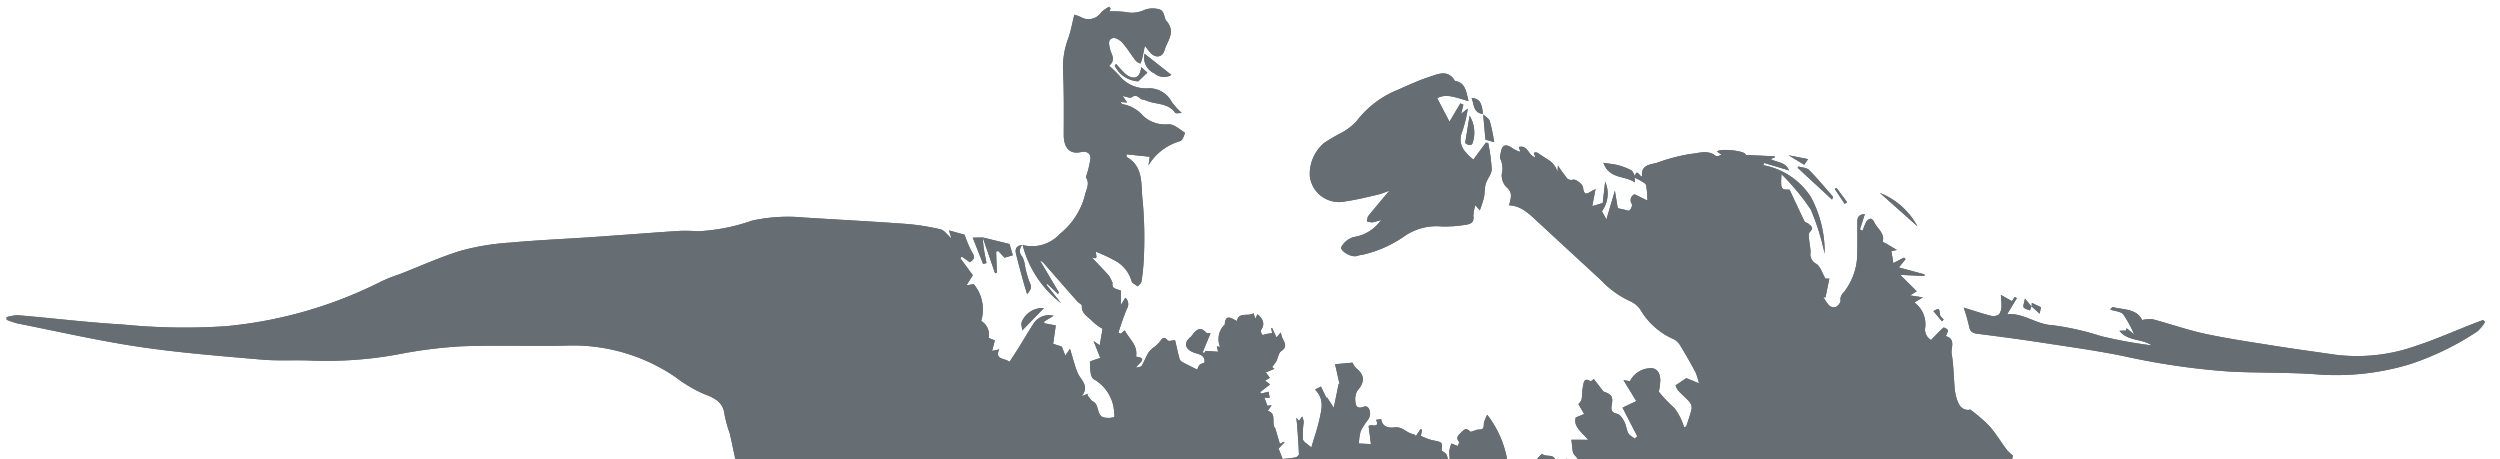 <svg id="Ebene_1" data-name="Ebene 1" xmlns="http://www.w3.org/2000/svg" xmlns:xlink="http://www.w3.org/1999/xlink" width="245" height="45" viewBox="0 0 245 45"><defs><style>.cls-1{fill:none;}.cls-2{clip-path:url(#clip-path);}.cls-3{fill:#676e73;}</style><clipPath id="clip-path"><rect class="cls-1" x="0.646" y="-53.002" width="253.314" height="142.828"/></clipPath></defs><g class="cls-2"><path class="cls-3" d="M196.487,48.967c.122-.616.221-1.116.323-1.632.469-.139,1.08-.319,1.509-.447.114-.717-1.184-.374-.471-1.272-.681-.084-.781-.296-.578-.972a4.413,4.413,0,0,1-.597-.547c-.588-.787-1.096-1.641-1.744-2.373a15.785,15.785,0,0,0-1.842-1.583c-.034-.028-.136.036-.204.034-.725-.022-.951-.572-1.135-1.124a4.803,4.803,0,0,1-.198-1.086c-.098-1.091-.097-2.197-.288-3.271-.108-.597.449-1.44-.563-1.749.079-.235.218-.435.178-.591-.03-.118-.383-.287-.425-.248-.421.38-.807.798-1.209,1.212a1.177,1.177,0,0,1-.572-1.231,2.656,2.656,0,0,0-1.061-2.444c.229-.139.436-.266.824-.502-.502-.078-.807-.126-1.251-.195.335-.204.541-.33.655-.401-.494-.492-.977-.972-1.616-1.61.902.042,1.632.076,2.359.111.009-.053.017-.106.025-.159-.857-.232-1.716-.463-2.52-.679.223-.276.443-.547.662-.82l-.159-.145c-.344.179-.69.358-1.043.542-.073-.447-.131-.803-.192-1.175.041-.009.164-.036.539-.117-.469-.277-.756-.449-1.046-.617-.115-.069-.348-.156-.338-.189.213-.856-.556-1.281-.831-1.917-.062-.148-.248-.341-.374-.34a.635.635,0,0,0-.418.318,6.618,6.618,0,0,0-.348.854c-.089-.039-.179-.078-.27-.117.156-.485.312-.968.485-1.504-.511.028-.736.262-.736.72,0,.717.005,1.432.003,2.149,0,.363-.008.728-.012,1.091a6.128,6.128,0,0,1-1.144,3.469c-.234.337-.563.542-.492,1.049.026.196-.26.516-.48.637a.73.73,0,0,1-.641-.167,4.484,4.484,0,0,1-.569-.823c.07.016.142.031.214.047.122-.594.242-1.189.377-1.85-.26-.002-.407-.002-.386-.002-.323-.558-.486-1.173-.882-1.44a1.043,1.043,0,0,1-.569-1.158,4.923,4.923,0,0,0-.097-.781c-.02-.407-.181-.983.022-1.189.421-.427.122-.575-.117-.795-.114-.104-.343-.126-.401-.243-.503-1.027-.979-2.068-1.471-3.121-.834.041-.877-.023-.789-1.509a22.676,22.676,0,0,1,2.881,3.483,23.129,23.129,0,0,1,1.35,4.326,11.313,11.313,0,0,0-1.373-5.606,7.059,7.059,0,0,0-4.649-3.079c.03-.075.061-.148.09-.223q1.218.365,2.436.731c-.323-.834-1.155-.756-1.809-1.116.198-.072.305-.109.411-.148.002-.039.003-.078.003-.117-.902-.042-1.805-.083-2.827-.129.039.075.002-.009-.047-.087-.22-.358-2.609-.574-2.771-.24.14.097.282.195.424.293-.213.132-.464.198-.591.101-.778-.605-1.666-.229-2.442-.168a17.956,17.956,0,0,0-3.265.857c-.731.203-1.619.21-1.48,1.368-.312-.078-.478-.79-.711-.073-.115-.19-.187-.461-.355-.552a5.906,5.906,0,0,0-1.264-.492c-.427-.115-.876-.15-1.46-.242.567,1.616,2.104,1.228,3.098,1.926-.026-.223-.041-.343-.056-.461a4.297,4.297,0,0,1,.541.256c.218.139.545.276.598.475a8.42,8.42,0,0,1,.126,1.504c-.457-.223-.809-.396-1.258-.616a.639.639,0,0,0-.266.954c.073.15-.072.485-.218.63-.083.083-.377-.048-.575-.089-.201-.041-.399-.087-.584-.129-.094-.566-.19-1.15-.282-1.714-.271.916-.538,1.822-.834,2.822-.189-.352-.312-.58-.436-.81a2.928,2.928,0,0,0,.316-2.906c-.083.725-.17,1.499-.238,2.102-.43.128-.717.213-1.027.305.089-.464.193-1.008.323-1.672-.228.115-.313.151-.39.199-.441.273-.748.463-.832-.351-.033-.307-.695-.834-.957-.773-.609.14-.693-.287-.933-.558a9.199,9.199,0,0,1-.575-.834c-.02.344-.028.491-.037.637a2.115,2.115,0,0,0-.976-1.23c-1.089-.679-1.029-.776-1.346-.637.05.139.098.277.15.425-.698-.122-.701-1.212-1.616-1.007.055.187.098.335.143.485a2.97,2.97,0,0,1-.916-.458c-.413-.248-.806-.299-.946.299-.07.298-.193.681-.072.905a2.204,2.204,0,0,1,.112,1.429,1.667,1.667,0,0,0,.463,1.281c.676.556.405,1.11.257,1.781,1.214.042,2.017.885,2.857,1.661q3.058,2.821,6.115,5.641a9.264,9.264,0,0,0,2.874,2.084,2.296,2.296,0,0,1,1.119,1.002,6.998,6.998,0,0,0,3.221,2.752,1.828,1.828,0,0,1,.626.658q.771,1.276,1.473,2.592a6.169,6.169,0,0,1,.321,1.052q-.881-.362-1.237-.508c-.399.268-.687.461-1.058.711a1.741,1.741,0,0,0,.249.494c.36.396.782.734,1.128,1.139a.89.89,0,0,1,.198.665c-.131.586-.344,1.153-.527,1.728-.072.025-.143.048-.215.073a5.766,5.766,0,0,0-.943-1.873,13.767,13.767,0,0,1-1.529-1.607,6.394,6.394,0,0,0,.145-1.147c-.02-.513-.175-1.039-.775-1.156a2.323,2.323,0,0,0-2.199,1.273c-.159-.025-.318-.051-.633-.104.489.804.896,1.468,1.255,2.056-.444.212-.852.405-1.35.64q.725,1.407,1.446,2.807l-.248.229c-.213-.173-.505-.304-.625-.528-.189-.348-.212-.785-.397-1.135-.161-.302-.411-.697-.69-.764-.549-.131-.639-.343-.544-.86.153-.829-.016-1.049-.76-1.312-.079-.028-.137-.129-.196-.204-.26-.335-.517-.672-.798-1.036-.086.053-.285.243-.348.206-.642-.393-.641.181-.712.499-.095.415-.056.859-.137,1.276-.039.193-.226.357-.312.485.176.299.374.639.574.979l.003-.022c-.254.104-.508.209-.838.344-.26.859.544,1.399,1.217,2.186-.67-.002-1.071-.002-1.653-.003.104.528.034,1.223.348,1.537.712.711.862,1.89,1.928,2.281a1.259,1.259,0,0,1-.031.189,9.085,9.085,0,0,0-1.2.025c-.633.09-.842-.229-.873-.776-.009-.145.05-.316-.008-.433a3.745,3.745,0,0,0-.597-.958c-.053-.056-.457.257-.718.346-.108.037-.374-.048-.385-.112-.146-.804-.966-.344-1.326-.725a3.551,3.551,0,0,0-.477.492,2.923,2.923,0,0,0-.224.616c-.238-.159-.416-.277-.588-.39-.184.146-.352.39-.553.421-.648.103-.578.446-.355.866.095.179.218.344.329.517-.037.058-.075.114-.111.171-.193-.1-.383-.206-.578-.298-.203-.097-.411-.179-.709-.305a10.146,10.146,0,0,0-2.116-5.92,4.475,4.475,0,0,0-.313.781c-.058.318.075.695-.494.673-.298-.012-.77.299-.871.192-.407-.436-.631-.139-.89.109-.26.249-.539.5-.193.904.047.055-.065.246-.114.411-.246-.097-.443-.173-.636-.249a4.575,4.575,0,0,0-.204.75,4.406,4.406,0,0,0,.047.754c-.062.009-.126.02-.189.03a1.679,1.679,0,0,0-.162-.502,1.856,1.856,0,0,0-.455-.329c.115-.834.084-.84-.913-1.022a6.234,6.234,0,0,1-1.11-.427c.036-.199.07-.401.106-.6-.048-.022-.095-.044-.143-.064-.139.21-.277.422-.447.679-.084-.064-.157-.164-.242-.176-.661-.095-1.075-.776-1.861-.669-.539.073-1.203-.019-1.303-.817-.165.025-.33.048-.496.073.377.933-.517.337-.736.626.069.53.14,1.096.223,1.755-.447-.023-.817-.042-1.18-.061a5.514,5.514,0,0,1,.187-1.236,7.358,7.358,0,0,1,.693-1.069,1.233,1.233,0,0,0,.215-.536c.03-.438-.198-.929-.619-.759-.449.181-.714.058-.767-.242a1.822,1.822,0,0,1,.129-1.317c.748-.843.764-1.541-.112-2.224a1.888,1.888,0,0,1-.343-.541c-.503.047-1.027.095-1.714.157q.217.975.432,1.929c.026.003-.094-.008-.083-.008-.165.807-.323,1.577-.478,2.341-.265-.405-.463-.711-.662-1.015-.02.017-.041.034-.061.053-.178-.372-.357-.743-.535-1.114-.17.087-.34.173-.584.298.923.895.658,1.881.461,2.818-.184.884-.492,1.741-.817,2.857-.358-.335-.789-.545-.829-.813a9.231,9.231,0,0,1,.083-1.688,2.079,2.079,0,0,0-.154-.542c-.142.199-.218.309-.299.424-.078-.081-.153-.161-.274-.291.034.315.069.566.087.818.065.915.137,1.83.173,2.746.005.104-.192.285-.319.312-.386.081-.784.103-1.278.161-.12-.302-.266-.673-.404-1.022.22-.229.399-.416.578-.602-.016-.023-.031-.045-.048-.067-.134.07-.266.142-.401.214-.153-.517-.299-1.013-.45-1.524-.435-.463.198-1.47-.739-1.708.145-.21.259-.376.385-.561-.176.026-.316.047-.411.061-.109-.287-.207-.545-.304-.801.126.005.324.011.522.019-.044-.232-.078-.415-.111-.595-.246.059-.494.12-.74.179-.028-.048-.056-.097-.084-.143.319-.249.637-.497.972-.757-.139-.106-.298-.228-.48-.366.185-.112.321-.193.463-.279-.136-.179-.249-.329-.402-.531.298-.123.558-.232.843-.351-.097-.073-.178-.136-.226-.175a5,5,0,0,0,.425-.589c.168-.318.207-.792.46-.96.796-.535.154-1.018.044-1.523-.023-.106-.051-.212-.079-.324-.151.184-.281.338-.413.497-.162-.344-.302-.64-.441-.938-.026.012-.053.026-.079.039.034.182.069.365.089.48-.203.026-.372.042-.541.072-.145.025-.368.136-.415.083-.1-.112-.199-.369-.139-.457.438-.633.182-1.099-.335-1.558-.073.145-.142.277-.228.441-.065-.221-.117-.399-.159-.541-.525.368-1.442-.173-1.644.768-.555-.295-1.121-.718-1.186.352-.002.034-.069.064-.101.1a1.97,1.97,0,0,0-.352,2.087c-.115-.02-.215-.041-.316-.059.044.203.087.405.115.53-.422-.03-.804-.056-1.223-.086-.017.03-.075.125-.132.221l-.154-.079c.251-.608.502-1.216.771-1.865-.204-.025-.371.005-.427-.061-.771-.899-1.265.206-1.532.427-.773.644-.485,1.314.569,1.602.5.137.862.326.798.899-.19.09-.401.128-.5.252a1.327,1.327,0,0,0-.199.447c-.492-.248-.999-.491-1.493-.759a.566.566,0,0,1-.254-.31c-.162-.611-.298-1.23-.438-1.823-.251.014-.628.137-.722.023-.402-.485-.555-.146-.781.143a3.878,3.878,0,0,1-.51.488,2.71,2.71,0,0,0-.556.503c-.266.438-.454.924-.709,1.37-.053.09-.266.089-.563.176.299-.483,1.214-.93.02-1.091.199-1.145-.703-1.736-1.102-2.576-.159.132-.279.232-.399.332-.076-.033-.151-.065-.228-.098a24.71,24.71,0,0,1,.829-2.344.865.865,0,0,0-.145-1.094c-.129.21-.235.382-.45.731.005-.64.008-1.038.011-1.423-.84-.266-.84-.266-.829-.829l-.014.051a2.89,2.89,0,0,0-.333-.678c-.53-.603-1.094-1.175-1.7-1.817.728.334.386-.231.436-.528a14.656,14.656,0,0,1,1.745.807,3.29,3.29,0,0,1,1.738,2.066c.044.207.397.349.608.521.126-.162.341-.312.365-.488a21.127,21.127,0,0,0,.243-2.617,39.93,39.93,0,0,0-.131-5.311c-.192-1.499.156-3.299-1.572-4.272a1.427,1.427,0,0,1,.003-.257c.753.079,1.491.156,2.266.237-.053.357-.079.544-.125.843a5.319,5.319,0,0,1,3.132-2.381c.232-.097.466-.799.436-.818-.508-.33-1.058-.834-1.596-.828a3.168,3.168,0,0,1-2.469-.796,3.497,3.497,0,0,0-2.042-1.172c-.069-.009-.122-.112-.215-.206.232.014.394.023.669.039-.182-.26-.285-.405-.446-.634.379.065.729.237.88.129.372-.266.567-.12.846.111.156.129.415.131.616.217.932.394,2.112.195,2.804,1.189.064.092.368.017.65.02a6.823,6.823,0,0,1-.982-1.08,2.519,2.519,0,0,0-2.238-1.345,3.359,3.359,0,0,1-2.808-1.122,9.332,9.332,0,0,0-1.094-1.08c.723-.614.185-1.149.075-1.68-.089-.43-.209-.918.302-1.038.265-.064.711.217.93.468.482.545.86,1.18,1.306,1.758a1.46,1.46,0,0,0,.452.274,3.55,3.55,0,0,0,.162-.439c.092-.386.167-.778.277-1.304.237.307.357.474.491.63.517.605,1.225.542,1.434-.19.262-.919,1.145-1.781.184-2.88-.259-.295-.15-1.027-.751-1.144a2.298,2.298,0,0,0-1.381.062,2.891,2.891,0,0,1-1.906.207,11.389,11.389,0,0,0-1.557-.055c-.003.008.065-.142.134-.291-.048-.055-.098-.108-.146-.162a3.548,3.548,0,0,0-.765.524,1.492,1.492,0,0,1-1.989.496,5.288,5.288,0,0,0-.661-.246c-.203.81-.335,1.585-.595,2.314a8.144,8.144,0,0,0-.511,3.213c.1,2.071.073,4.15.069,6.226-.005,1.156.471,1.996,1.72,1.706.457-.106.91.09.898.594a8.238,8.238,0,0,1-.365,1.607c-.026.114-.092.265-.045.344.374.631-.045,1.186-.15,1.77a7.114,7.114,0,0,1-2.437,3.707,3.686,3.686,0,0,1-3.661,1.092c-.566.045-.771.349-.634.885.215.843.439,1.683.667,2.522.118.433.254.862.418,1.412.302-.393.51-.616.273-1.092a8.849,8.849,0,0,1-.474-1.646,2.857,2.857,0,0,0-.268-.929.804.804,0,0,1,.025-1.17,10.418,10.418,0,0,0,3.771,5.713q-.718-.898-1.437-1.795c.033-.028.065-.055.097-.083q.514.484,1.029.969c.036-.039.073-.078.109-.115-.598-1.01-1.195-2.02-1.872-3.16a1.926,1.926,0,0,1,.302.184q1.681,1.912,3.358,3.827c.142.161.464.304.453.436-.058.792.623,1.064,1.021,1.512a5.034,5.034,0,0,0,1.008.74c-.101.577-.189,1.08-.282,1.616-.17-.117-.352-.245-.598-.416.249.631.469,1.186.655,1.652-.441.171-1.024.305-1.019.41.03.577.008,1.415.362,1.671a3.961,3.961,0,0,1,2.004,3.086c.011.221.081.6.002.636a1.835,1.835,0,0,1-.762.065c-1.044-.02-.606-1.256-1.295-1.594-.195-.095-.318-.34-.555-.608-.02.087.003-.011.036-.153-.196.083-.315.132-.592.248.761-.996-.031-1.543-.358-2.207a6.092,6.092,0,0,1-.323-.882c-.151-.474-.285-.954-.468-1.569-.22.324-.305.449-.461.678-.146-.379-.248-.642-.341-.884-.293-.095-.589-.192-.851-.277.09-.628.175-1.217.259-1.798-.455-.087-.792-.151-1.128-.215-.005-.058-.009-.114-.012-.17.274-.167.549-.335.924-.563a1.811,1.811,0,0,0-1.942.729c-.497.775-.962,1.568-1.448,2.349-.302.486-.619.963-.923,1.435-.452-.371-1.499-.199-1.018-1.22-.238.05-.439.094-.697.148.106-.397.187-.698.276-1.033-.238-.092-.449-.173-.619-.238a1.539,1.539,0,0,0-.723-1.663,3.898,3.898,0,0,0-.726-3.606c-.136.02-.338.051-.709.109.252-.407.429-.694.612-.991-.393-.535-.81-1.1-1.228-1.667.051-.051.103-.101.154-.153.251.178.502.355.784.556.354-.238.566-.455.229-.968a10.682,10.682,0,0,1-.745-1.731c-.415-.115-.935-.26-1.524-.424.092.309.145.486.235.793-.425-.376-.698-.809-1.052-.891A22.19,22.19,0,0,0,88.82,21.945c-3.352-.245-6.709-.418-10.063-.63a16.304,16.304,0,0,0-5.079.313,18.519,18.519,0,0,1-5.28,1.035,16.954,16.954,0,0,0-1.734-.037c-1.803.108-3.605.252-5.408.38-1.217.087-2.433.178-3.65.259-2.534.167-5.073.276-7.602.511a24.149,24.149,0,0,0-4.741.768c-2.068.622-4.05,1.53-6.07,2.316a17.013,17.013,0,0,0-1.766.693A42.499,42.499,0,0,1,22.119,31.971a61.533,61.533,0,0,1-10.075-.168c-3.432-.199-6.851-.617-10.276-.91a4.463,4.463,0,0,0-1.122.189c.002.086.005.173.006.259a8.907,8.907,0,0,0,1.083.36c3.972.785,7.926,1.697,11.926,2.291,3.975.591,7.995.899,12.003,1.25,1.621.14,3.263.02,4.892.095a38.819,38.819,0,0,0,8.506-.62,45.676,45.676,0,0,1,6.084-.776c3.408-.132,6.824.002,10.236-.069a17.808,17.808,0,0,1,10.79,3.065,13.797,13.797,0,0,0,2.819,1.672c1.078.407,1.912.81,2.029,2.105a14.239,14.239,0,0,0,.506,1.794c.302,1.329.57,2.666.851,4.002.042.199.083.399.132.647-.307.016-.522.037-.737.037m109.004-27.214c.081-.055.161-.108.242-.162q-.524-.706-1.049-1.412c-.053.039-.104.076-.157.114q.482.732.965,1.46m9.528,11.506c.061-.053.122-.108.182-.161-.128-.162-.348-.31-.369-.485-.081-.664-.056-.667-.642-.352.281.34.555.669.829.997m-13.114-15.889c-.642-.128-1.287-.256-1.912-.38.517.313,1.025.623,1.532.93.125-.179.234-.338.38-.55M111.842,6.574c-.131.98-.544,1.248-1.297.852a2.65,2.65,0,0,1-.591-.527c-.201-.203-.386-.419-.578-.63-.045.053-.089.106-.134.161a2.728,2.728,0,0,0,2.303,1.543c.295-.284.594-.569.895-.857-.212-.19-.382-.346-.598-.542M187.906,22.172a7.224,7.224,0,0,0-3.683-3.27c1.18,1.047,2.437,2.163,3.683,3.27M143.59,14.006c.282.265.673.301.742-.044a3.186,3.186,0,0,0-.315-2.624c-.139.866-.277,1.733-.427,2.668M100.178,32.388c.771-.798,1.389-1.435,2.124-2.194a2.193,2.193,0,0,0-2.171,1.364c-.079.198.02.468.047.831m76.052-16.072c-.02.042-.039.086-.059.128,1.114,1.03,2.227,2.059,3.372,3.118.026-.095.112-.251.073-.296-.762-.884-1.509-1.786-2.331-2.61-.232-.232-.697-.232-1.055-.34M114.795,7.344c-.935-.739-1.764-1.393-2.627-2.074a1.667,1.667,0,0,0,.952,1.911,1.426,1.426,0,0,0,1.675.164m77.649,22.804a17.655,17.655,0,0,1,.53,1.842c.087.514.352.659.826.72,2.056.26,4.108.531,6.156.845,2.721.418,5.453.792,8.149,1.34a70.768,70.768,0,0,0,10.342,1.513c2.776.148,5.564.072,8.334.257a24.968,24.968,0,0,0,9.391-.976,27.321,27.321,0,0,0,6.622-3.224,3.827,3.827,0,0,0,.739-.909c-.065-.064-.131-.129-.198-.193-.29.109-.581.213-.871.327-1.925.751-3.82,1.596-5.78,2.235a17.216,17.216,0,0,1-7.934.821c-1.906-.282-3.815-.533-5.718-.837-2.308-.368-4.627-.704-6.912-1.192-1.736-.369-3.422-.971-5.141-1.427a3.475,3.475,0,0,0-1.055.072c-.516-1.103-1.783-.994-2.852-1.262-.089-.023-.245.217-.273.243.469.156,1.036.173,1.279.463a11.142,11.142,0,0,1,1.071,1.964c-.341-.277-.542-.441-.742-.605-.019.076-.037.154-.056.231-.199.005-.399.011-.645.017.826,1.058,2.21.754,3.165,1.435a44.696,44.696,0,0,1-4.94-.899,27.003,27.003,0,0,0-4.767-1.077c-1.61-.065-2.846-1.22-4.457-1.085.326-.542.636-1.057.948-1.571-.072-.037-.143-.075-.215-.114l-.271.413c-.318-.181-.6-.341-1.089-.619a7.836,7.836,0,0,1,.065,1.092,1.405,1.405,0,0,1-.234.813.956.956,0,0,1-.781.148c-.84-.21-1.663-.491-2.685-.803M143.169,11.17l.017.011c.076-.307.151-.612.228-.919-.098-.044-.198-.087-.298-.131-.344.583-.69,1.167-1.064,1.798-.39-.746-.765-1.465-1.205-2.306.949-.514,1.976-.002,3.075.287-.246-.907-.27-1.798-1.337-1.984-.687-1.17-1.689-.651-2.542-.376-1.191.386-2.322.951-3.481,1.432a9.669,9.669,0,0,0-3.628,2.905,5.966,5.966,0,0,1-1.36,1.072,16.559,16.559,0,0,0-1.819,1.06,3.993,3.993,0,0,0-1.39,3.252,2.884,2.884,0,0,0,3.519,2.456c1.067-.151,2.121-.419,3.176-.659a10.479,10.479,0,0,0,1.111-.39c-.756.901-1.427,1.685-2.076,2.489a1.393,1.393,0,0,0-.136.524,1.884,1.884,0,0,0,.542.1,5.961,5.961,0,0,0,.849-.24,3.945,3.945,0,0,1-2.663,1.675,2.01,2.01,0,0,0-1.236.979c-.162.351.985,1.113,1.607.857a2.313,2.313,0,0,1,.43-.087,11.719,11.719,0,0,0,4.245-1.895,5.509,5.509,0,0,1,3.522-.89,12.038,12.038,0,0,0,2.395-.167c.419-.058.84-.203.743-.838a3.548,3.548,0,0,1,.198-1.074c.19.223.282.33.43.503a12.151,12.151,0,0,0,.408-1.255c.092-.439.048-.912.173-1.337.146-.496.583-.955.586-1.432a17.262,17.262,0,0,0-.348-2.582c-.075-.006-.151-.014-.226-.022q-.612.83-1.223,1.655a4.573,4.573,0,0,1-.723-.695,1.822,1.822,0,0,1-.396-1.979A12.219,12.219,0,0,0,143.844,10.637c-.284.223-.478.377-.675.533M96.31,23.274c-.287.005-.574.009-.983.016.368.933.695,1.759,1.021,2.585.109-.033.22-.067.329-.1-.092-.485-.196-.966-.271-1.454-.053-.348-.067-.703-.1-1.055q.605,1.756,1.209,3.511c.061-.017.12-.034.179-.051q-.035-1.031-.073-2.065l.206-.07c.201.215.402.43.617.662.259-.076.524-.154.813-.24-.118-.397-.232-.781-.326-1.099q-1.311-.323-2.621-.641m49.04-12.101c.073.828.146,1.655.223,2.515.221.062.436.123.862.243a18.155,18.155,0,0,0-.436-2.062c-.087-.266-.438-.446-.669-.665-.098-1.159-.341-1.523-1.113-1.613.248.636.15,1.485,1.133,1.582m53.738,18.843c.249.229.499.458.792.726.051-.238.095-.436.137-.631-.318-.151-.586-.279-.904-.432-.002.161-.003.271-.005.383-.171-.207-.341-.415-.662-.806-.079.455-.215.734-.128.865.109.164.401.204.614.298.051-.134.104-.268.156-.404"/><path class="cls-3" d="M72.662,48.582c.215,0-.803-1.819-.496-1.836-.051-.248.252-.037.21-.237-.281-1.334-.549-2.673-.851-4.002a14.237,14.237,0,0,1-.506-1.794c-.117-1.295-.951-1.699-2.027-2.105a13.767,13.767,0,0,1-2.821-1.672A17.808,17.808,0,0,0,55.381,33.871c-3.411.07-6.827-.064-10.236.069a45.678,45.678,0,0,0-6.084.776,38.818,38.818,0,0,1-8.506.62c-1.629-.075-3.271.045-4.892-.095-4.008-.351-8.027-.659-12.003-1.25-4-.594-7.954-1.505-11.926-2.291a8.909,8.909,0,0,1-1.083-.36c-.002-.086-.005-.173-.006-.259a4.534,4.534,0,0,1,1.122-.189c3.425.293,6.845.711,10.276.91a61.361,61.361,0,0,0,10.075.168,42.499,42.499,0,0,0,15.31-4.418,17.014,17.014,0,0,1,1.766-.693c2.02-.785,4.002-1.694,6.07-2.316a24.15,24.15,0,0,1,4.741-.768c2.529-.235,5.068-.344,7.602-.511,1.217-.079,2.433-.171,3.65-.257,1.803-.129,3.605-.274,5.408-.382a16.526,16.526,0,0,1,1.734.039,18.575,18.575,0,0,0,5.28-1.036,16.304,16.304,0,0,1,5.079-.313c3.354.213,6.712.385,10.063.63a22.388,22.388,0,0,1,3.368.539c.354.083.626.516,1.052.891-.09-.307-.143-.485-.235-.793.591.165,1.11.31,1.524.424a10.82,10.82,0,0,0,.745,1.731c.337.513.125.729-.229.968-.282-.201-.533-.379-.784-.556-.051.051-.103.101-.153.153.416.567.834,1.133,1.226,1.667-.184.298-.36.584-.612.991.371-.058.573-.089.709-.109a3.898,3.898,0,0,1,.726,3.606,1.539,1.539,0,0,1,.723,1.663c.17.065.38.146.62.238-.09.335-.171.636-.277,1.033.257-.055.458-.098.697-.148-.48,1.021.566.849,1.018,1.22.304-.472.62-.949.923-1.435.486-.781.951-1.574,1.448-2.349a1.811,1.811,0,0,1,1.942-.729c-.376.228-.65.396-.924.563.005.056.008.112.012.17.337.064.673.128,1.128.215-.083.581-.168,1.17-.259,1.798.262.086.558.182.851.277.093.242.195.506.341.884.156-.229.242-.354.461-.678.182.616.318,1.096.468,1.569a5.959,5.959,0,0,0,.323.882c.327.665,1.119,1.211.358,2.207.277-.115.396-.165.592-.248-.033.142-.056.24-.036.153.237.268.36.513.555.609.689.337.251,1.572,1.295,1.593a1.835,1.835,0,0,0,.762-.065c.079-.036.009-.415-.002-.636a3.961,3.961,0,0,0-2.004-3.086c-.354-.256-.332-1.094-.362-1.671-.005-.104.578-.238,1.019-.41-.184-.466-.405-1.021-.655-1.652.246.171.429.299.598.416.093-.536.181-1.039.282-1.616a5.035,5.035,0,0,1-1.008-.74c-.397-.447-1.078-.72-1.021-1.512.011-.132-.312-.276-.454-.436q-1.683-1.91-3.358-3.827a1.843,1.843,0,0,0-.302-.184c.676,1.141,1.273,2.151,1.872,3.16-.036.037-.072.076-.109.115q-.514-.484-1.029-.969c-.031.028-.064.056-.097.083q.72.898,1.437,1.795a10.419,10.419,0,0,1-3.771-5.712l-.003.012a3.67,3.67,0,0,0,3.658-1.086,7.124,7.124,0,0,0,2.437-3.709c.106-.584.524-1.138.15-1.77-.047-.079.019-.231.045-.344a8.126,8.126,0,0,0,.365-1.607c.012-.502-.441-.7-.898-.594-1.25.29-1.725-.55-1.72-1.706.005-2.076.031-4.153-.069-6.226a8.148,8.148,0,0,1,.511-3.213c.26-.729.393-1.504.597-2.313a5.079,5.079,0,0,1,.659.245,1.492,1.492,0,0,0,1.989-.496,3.548,3.548,0,0,1,.765-.524c.048.055.098.108.146.162-.069.15-.137.299-.134.291a11.39,11.39,0,0,1,1.557.055,2.891,2.891,0,0,0,1.906-.207,2.31,2.31,0,0,1,1.381-.062c.602.117.492.849.751,1.145.962,1.097.078,1.959-.184,2.878-.209.732-.916.795-1.434.19-.134-.156-.254-.323-.491-.63-.111.527-.185.918-.276,1.304a3.965,3.965,0,0,1-.164.441,1.493,1.493,0,0,1-.452-.276c-.446-.578-.824-1.212-1.304-1.758-.221-.251-.667-.531-.932-.468-.511.122-.391.608-.302,1.039.111.53.648,1.064-.073,1.678a9.438,9.438,0,0,1,1.092,1.08,3.36,3.36,0,0,0,2.81,1.122,2.518,2.518,0,0,1,2.236,1.345,6.824,6.824,0,0,0,.982,1.08c-.282-.003-.586.072-.65-.02-.692-.994-1.872-.795-2.804-1.189-.201-.086-.46-.086-.616-.217-.279-.231-.474-.377-.846-.111-.151.108-.502-.064-.88-.129.161.229.263.374.446.634-.274-.016-.436-.025-.669-.039.094.094.146.196.215.206a3.505,3.505,0,0,1,2.042,1.172,3.168,3.168,0,0,0,2.469.796c.538-.006,1.088.497,1.596.828.03.019-.204.722-.436.818a5.319,5.319,0,0,0-3.132,2.381c.045-.299.072-.486.125-.843-.775-.081-1.513-.157-2.266-.237a1.427,1.427,0,0,0-.003.257c1.728.972,1.381,2.772,1.572,4.272a39.93,39.93,0,0,1,.131,5.311,21.128,21.128,0,0,1-.243,2.617c-.022.176-.238.326-.365.488-.21-.171-.564-.313-.608-.52a3.29,3.29,0,0,0-1.738-2.066,14.654,14.654,0,0,0-1.745-.807c-.05.298.291.863-.436.528.606.642,1.17,1.214,1.7,1.817a2.827,2.827,0,0,1,.332.678q-1.59-1.211-3.181-2.423l-.168.224c.895.683,1.778,1.379,2.691,2.037.165.118.446.078.673.111-.011.563-.011.563.829.829-.003.385-.006.782-.011,1.423.215-.349.321-.521.45-.731a.865.865,0,0,1,.145,1.096,24.534,24.534,0,0,0-.829,2.342c.076.033.151.065.228.1.12-.101.24-.201.399-.334.399.84,1.301,1.431,1.102,2.576,1.194.161.279.608-.02,1.091.296-.087.51-.086.563-.176.256-.446.443-.93.709-1.37a2.709,2.709,0,0,1,.556-.503,3.972,3.972,0,0,0,.51-.486c.226-.291.379-.63.781-.145.094.114.471-.008.722-.023.14.595.276,1.212.438,1.823a.561.561,0,0,0,.254.31c.494.268,1.0.513,1.493.759a1.326,1.326,0,0,1,.199-.447c.1-.125.31-.162.5-.252.064-.573-.298-.762-.798-.899-1.053-.288-1.342-.957-.569-1.6.266-.223.76-1.328,1.532-.429.056.065.223.036.427.061-.27.65-.521,1.258-.771,1.865l.154.079c.058-.095.115-.192.132-.22.419.028.801.056,1.223.084-.028-.125-.072-.327-.115-.53.101.019.203.039.316.059a1.97,1.97,0,0,1,.352-2.087c.033-.036.1-.064.101-.1.065-1.071.631-.647,1.186-.352.203-.941,1.119-.401,1.644-.767.042.14.094.318.159.539.086-.164.154-.296.228-.441.517.46.773.926.335,1.558-.061.087.039.344.139.457.047.053.27-.058.415-.083.168-.03.338-.045.541-.072-.02-.114-.055-.298-.089-.48.026-.012.053-.025.079-.039.139.298.279.594.441.938.132-.159.262-.313.413-.496.028.112.056.217.079.323.111.505.753.988-.044,1.523-.252.168-.291.642-.46.96a5.147,5.147,0,0,1-.425.591c.048.037.131.1.226.173-.285.118-.545.228-.843.351.153.203.266.352.402.531-.142.086-.277.167-.463.279.182.139.341.26.48.366-.335.26-.653.51-.972.757.028.048.056.095.084.143.246-.059.494-.12.74-.179.033.181.067.363.111.595-.198-.008-.396-.014-.522-.019.097.256.195.514.304.801.095-.014.235-.034.411-.061-.126.185-.24.351-.385.561.937.238.304,1.245.739,1.708.151.511.298,1.007.45,1.524.134-.072.268-.142.401-.213.017.022.033.044.048.067-.179.187-.358.372-.578.602.139.349.284.72.404,1.022.494-.058.891-.079,1.278-.161.128-.026.324-.207.319-.31-.036-.918-.106-1.833-.173-2.747-.019-.252-.053-.503-.087-.818.122.131.196.21.274.291.081-.115.157-.223.301-.424a2.144,2.144,0,0,1,.153.542,9.231,9.231,0,0,0-.083,1.688c.041.268.471.478.829.813.326-1.116.633-1.973.817-2.857.196-.937.461-1.923-.461-2.818.245-.125.415-.21.584-.298q.269.556.535,1.114c.02-.017.041-.036.061-.053.199.304.397.609.662,1.015.156-.764.313-1.533.478-2.341-.011,0,.109.011.083.008-.142-.634-.285-1.279-.432-1.929.687-.062,1.211-.111,1.714-.157a1.888,1.888,0,0,0,.343.541c.876.683.86,1.381.112,2.224a1.823,1.823,0,0,0-.129,1.317c.053.299.318.422.767.242.421-.17.648.321.619.759a1.226,1.226,0,0,1-.215.536,7.355,7.355,0,0,0-.693,1.069,5.513,5.513,0,0,0-.187,1.236c.363.019.732.037,1.18.061-.083-.659-.154-1.225-.223-1.755.218-.29,1.113.307.736-.626.165-.025.33-.048.496-.073.1.798.764.89,1.303.817.785-.108,1.2.573,1.861.669.084.012.157.112.242.176.17-.257.309-.469.447-.679.048.02.095.042.143.064-.034.199-.07.401-.106.602a6.348,6.348,0,0,0,1.11.425c.997.182,1.029.189.913,1.022a1.856,1.856,0,0,1,.455.329,1.674,1.674,0,0,1,.162.503c.062-.011.126-.022.189-.031a4.41,4.41,0,0,1-.047-.754,4.617,4.617,0,0,1,.204-.75c.193.076.39.154.636.251.048-.167.161-.358.114-.413-.346-.404-.067-.655.193-.904.259-.248.483-.545.89-.109.101.108.574-.204.871-.192.569.023.436-.355.494-.673a4.476,4.476,0,0,1,.313-.781,10.146,10.146,0,0,1,2.116,5.92c.298.126.506.209.709.305.195.092.385.198.578.298.036-.056.073-.114.111-.171-.111-.173-.234-.338-.329-.517-.223-.421-.293-.762.355-.866.201-.031.369-.274.553-.421.171.114.349.231.588.39a2.923,2.923,0,0,1,.224-.616,3.55,3.55,0,0,1,.477-.492c.36.38,1.18-.079,1.326.725.011.064.277.15.386.114.26-.09.664-.404.718-.348a3.783,3.783,0,0,1,.595.958c.058.117-.002.288.008.435.031.545.24.865.873.775a9.092,9.092,0,0,1,1.2-.025,1.257,1.257,0,0,0,.031-.187c-1.066-.391-1.216-1.572-1.928-2.283-.313-.313-.243-1.008-.348-1.537.583.002.983.003,1.653.005-.673-.789-1.477-1.329-1.217-2.188.33-.136.584-.24.84-.348.182-.02.365-.036.513-.05.242.454.489.921.787,1.48.101-.323.168-.545.245-.765a1.055,1.055,0,0,0-.728-1.192c-.457-.142-.708.129-.821.553-.199-.34-.397-.679-.574-.979a1.5,1.5,0,0,0,.312-.486c.081-.418.042-.862.137-1.276.072-.318.07-.891.712-.499.062.037.262-.153.348-.206.281.365.538.701.798,1.036.059.075.117.176.196.206.745.262.913.482.76,1.312-.095.517-.005.728.544.859.279.067.53.461.69.764.185.351.209.787.397,1.135.12.224.411.355.625.528l.248-.229q-.722-1.4-1.446-2.807c.497-.235.905-.429,1.35-.641-.358-.586-.765-1.251-1.255-2.056.315.053.474.079.633.106a2.322,2.322,0,0,1,2.199-1.275c.6.118.754.644.775,1.156a6.378,6.378,0,0,1-.145,1.147,13.765,13.765,0,0,0,1.529,1.607,5.765,5.765,0,0,1,.943,1.873c.072-.023.143-.048.215-.073.182-.575.396-1.142.527-1.728a.884.884,0,0,0-.198-.664c-.346-.405-.768-.745-1.128-1.141a1.741,1.741,0,0,1-.249-.494c.371-.249.659-.443,1.058-.711q.355.145,1.237.508a6.101,6.101,0,0,0-.321-1.05q-.701-1.316-1.473-2.593a1.84,1.84,0,0,0-.626-.658,6.998,6.998,0,0,1-3.221-2.752,2.296,2.296,0,0,0-1.119-1.002,9.214,9.214,0,0,1-2.874-2.084q-3.06-2.817-6.114-5.641c-.842-.776-1.643-1.619-2.858-1.661.148-.672.419-1.225-.257-1.781a1.667,1.667,0,0,1-.463-1.281,2.204,2.204,0,0,0-.112-1.429c-.122-.224.002-.608.072-.905.14-.598.533-.547.946-.299a2.97,2.97,0,0,0,.916.458c-.045-.15-.089-.298-.143-.483.915-.206.918.884,1.616,1.005-.051-.148-.1-.287-.15-.425.318-.139.257-.042,1.346.637a2.12,2.12,0,0,1,.976,1.23c.009-.146.017-.293.037-.637a8.978,8.978,0,0,0,.575.834c.24.271.324.7.933.558.262-.061.924.466.957.775.084.812.391.622.832.349.076-.047.162-.084.39-.199-.129.664-.234,1.208-.323,1.672.31-.092.597-.178,1.027-.305.069-.603.156-1.376.238-2.102a2.929,2.929,0,0,1-.316,2.906c.125.231.248.458.436.81.296-1.0.563-1.906.834-2.822.092.564.189,1.15.282,1.714.185.042.383.089.584.129.198.041.492.171.575.09.146-.146.291-.482.218-.631a.639.639,0,0,1,.266-.954c.449.22.801.393,1.258.616a8.388,8.388,0,0,0-.126-1.502c-.053-.199-.38-.338-.598-.477a4.524,4.524,0,0,0-.541-.256c.012-.059.025-.118.037-.179.232-.717.399-.005.711.075-.139-1.159.75-1.167,1.48-1.37a18.084,18.084,0,0,1,3.265-.857c.776-.061,1.664-.435,2.442.168.126.097.377.031.591-.101-.142-.098-.284-.196-.424-.293.162-.334,2.551-.118,2.771.24.048.078.086.162.047.087,1.022.047,1.925.087,2.827.129,0,.039-.002.078-.003.117-.106.039-.213.076-.411.148.655.36,1.487.282,1.809,1.116q-1.218-.365-2.436-.731c-.03.075-.059.15-.09.223a7.059,7.059,0,0,1,4.649,3.079,11.313,11.313,0,0,1,1.373,5.606,23.129,23.129,0,0,0-1.35-4.326,22.677,22.677,0,0,0-2.881-3.483c-.089,1.485-.045,1.549.789,1.509.492,1.053.968,2.094,1.471,3.121.058.118.287.139.401.243.238.22.538.368.117.795-.203.206-.042.782-.022,1.189a4.922,4.922,0,0,1,.097.781,1.046,1.046,0,0,0,.569,1.159c.396.265.559.88.882,1.438-.02,0,.126,0,.386.002-.136.661-.256,1.256-.377,1.85-.072-.016-.143-.031-.213-.047a4.562,4.562,0,0,0,.569.823.73.73,0,0,0,.641.167c.221-.122.506-.441.48-.637-.07-.506.259-.712.492-1.049a6.128,6.128,0,0,0,1.144-3.469c.005-.363.012-.728.012-1.091.002-.717-.003-1.432-.003-2.149,0-.458.224-.692.737-.72-.175.536-.33,1.021-.486,1.504.09.039.181.078.27.117a6.617,6.617,0,0,1,.348-.854.635.635,0,0,1,.418-.318c.126-.002.312.192.374.34.274.636,1.044,1.061.831,1.917-.008.033.223.122.338.189.29.168.577.34,1.046.617-.376.081-.499.108-.539.117.061.372.118.728.192,1.175.352-.184.698-.363,1.043-.542l.159.145c-.22.273-.439.544-.662.82.804.217,1.663.449,2.52.679-.008.053-.016.106-.025.159-.728-.034-1.457-.069-2.359-.111.639.637,1.122,1.119,1.616,1.61-.114.07-.319.196-.655.401.444.069.75.117,1.251.195-.388.235-.595.363-.824.502a2.656,2.656,0,0,1,1.061,2.444,1.177,1.177,0,0,0,.572,1.231c.402-.413.789-.832,1.209-1.212.042-.039.396.129.427.248.039.156-.1.357-.179.591,1.011.31.455,1.152.563,1.749.192,1.074.19,2.18.288,3.271a4.803,4.803,0,0,0,.198,1.086c.184.552.41,1.103,1.135,1.124.069.002.17-.062.204-.034a15.935,15.935,0,0,1,1.842,1.583c.648.732,1.156,1.586,1.744,2.373a4.413,4.413,0,0,0,.597.547c-.203.676-.103.888.578.972-.714.898.584.555.471,1.272-.429.128-1.039.309-1.509.447-.101.516-.201,1.016-.323,1.632m-65.442-4.448a1.117,1.117,0,0,0,.129-1.456c-.09.003-.181.008-.271.011.041.418.083.834.142,1.445m31.514.567c.084-.051.168-.101.252-.153q-.285-.727-.572-1.457c-.098.045-.198.092-.296.137q.309.736.616,1.473m4.537-23.231c-.072.036-.145.07-.218.106-.048.212-.097.425-.157.693.285.048.5.086.717.123l.137-.151q-.238-.386-.478-.771m-41.742,23.823c.369.257.55.383.784.547.016-.27.026-.45.036-.625.184.008.324.016.466.022-.002-.089.026-.237-.011-.257a.535.535,0,0,0-.358-.07c-.257.078-.499.204-.916.383m31.589-.081c.206.531.374.962.542,1.393.24-1.375.24-1.375-.542-1.393m15.84-27.799c-.034.039-.069.078-.103.115.461.39.921.782,1.39,1.164a1.37,1.37,0,0,0,.318.142c-.03-.14-.011-.348-.097-.41-.489-.357-1.004-.678-1.509-1.011M150.704,45.889c-.087.07-.175.142-.263.212.026.318.053.637.09,1.111.419-.305.658-.478,1.064-.773-.388-.24-.64-.394-.891-.55m10.116-5.766a.773.773,0,0,0,.143,1.413c-.217-.502.48-.974-.143-1.413m8.646-20.063c.309-.419-.419-1.317-1.477-1.795.485.589.983,1.194,1.477,1.795m23.057,26.429c-.388.058-.779.103-1.161.182-.067.014-.146.176-.139.262.006.093.104.252.17.257.46.023.954.092,1.13-.701m-85.868-17.928c.058-.059.114-.12.171-.181q-1.199-1.122-2.397-2.246c-.034.037-.069.075-.104.112q1.166,1.157,2.33,2.314m-.567-2.303-.195.176c.475.549.951,1.097,1.519,1.755-.012-1.106-.767-1.442-1.325-1.931m50.519,19.181c.48-.72-.139-.944-.285-1.314-.036-.092-.271-.106-.415-.157-.045.173-.185.405-.12.505a9.381,9.381,0,0,0,.82.966M124.231,34.688c.136-.234.251-.433.424-.732-.217-.128-.472-.279-.815-.483-.176.736-.315,1.314-.454,1.89.093.022.187.044.281.064.059-.274.118-.55.19-.88.153.058.298.114.374.142M110.999,5.309c.084.022.168.045.251.067.159-.206.447-.411.449-.617a.869.869,0,0,0-.884-.985c.062.517.123,1.025.184,1.535m78.5,30.73.327-.065q-.138-1.085-.277-2.171l-.234-.037c-.109.182-.338.388-.307.541.118.588.319,1.158.491,1.733m-31.411,7.522c-.268-1.161-.268-1.161-.895-1.23-.209,1.228-.042,1.456.895,1.23M193.452,48.877c.031-.079.062-.161.095-.24-.351-.201-.695-.542-1.05-.556-.273-.009-.561.397-.843.617.036.064.072.128.106.192.564-.005,1.128-.008,1.692-.012m-2.191-4.547c-1.195.251-1.27,1.35-1.641,2.218.46-.436.921-.874,1.284-1.22.122-.338.206-.575.357-.997M168.164,33.759c-.086.067-.173.136-.26.204.327.658.655,1.315.974,1.957.228-.316.402-.561.634-.885-.436-.413-.891-.845-1.348-1.276m1.814-9.668c.039-.104.078-.21.117-.315-.503-.335-.997-.683-1.512-.997a2.472,2.472,0,0,0-.589-.182c.086.248.098.589.271.725a6.829,6.829,0,0,0,1.245.697,1.614,1.614,0,0,0,.468.073m2.222,10.363c.77.224,1.032.09,1.279-.69a.602.602,0,0,0-.059-.513.581.581,0,0,0-.524-.075,1.157,1.157,0,0,0-.697,1.278m-68.526-8.185c-.044.053-.087.106-.129.159a12.427,12.427,0,0,0,2.945,3.312l.164-.15q-1.489-1.66-2.98-3.321m28.112,18.216a11.522,11.522,0,0,0,1.041-1.044,1.299,1.299,0,0,0-.793-2.129,3.588,3.588,0,0,1,.502.372c.079.084.086.237.126.358a.707.707,0,0,0-.263-.025.407.407,0,0,0-.206.164,2.563,2.563,0,0,0-.407,2.303m42.956-24.905c.36.718.672,1.278.926,1.861a19.265,19.265,0,0,1,.693,1.834c.184.569.098,1.256.74,1.742.209-1.942-1.085-5.082-2.359-5.437m-64.954,5.129c-.031.07-.061.14-.09.21q-.828-.33-1.653-.659c-.041.059-.079.118-.12.178,1.354.795,2.774,1.523,3.279,3.227.634-1.706-.686-3.432-2.78-3.528q.683.285,1.365.572m57.98-1.06c-.076.086-.154.17-.231.256.475.496.951.991,1.39,1.449-.397.273-.695.475-.896.614.281.45.494.757.665,1.088.059.112-.034.304.023.419.539,1.058,1.646,1.272,2.425,1.738-.168-.408-.341-.86-.539-1.301-.505-1.122-.955-2.275-1.565-3.34-.237-.415-.838-.62-1.273-.923M96.57,37.406c-.157-.215-.299-.411-.441-.608-.522-.714-1.018-1.451-1.579-2.132-.276-.335-.626-.722-1.167-.368-.544.355-.212.672.017,1.025.547.845,1.066,1.708,1.599,2.562.273.436.552.871.87,1.373.296-.458.506-.781.715-1.103-.196-.153-.371-.288-.617-.482.309-.137.522-.232.603-.268m74.005,11.171c-.008.067-.014.136-.022.203q-.531.03-1.064.061c.006.05.011.098.016.148q1.162-.075,2.324-.148a10.154,10.154,0,0,0,1.809.036c.592-.069,1.163-.329,1.755-.402a10.247,10.247,0,0,1,1.56.026l.051-.318a5.242,5.242,0,0,0-.634-.097,16.572,16.572,0,0,1-2.381-.065,7.436,7.436,0,0,1-1.524-.737,2.7,2.7,0,0,0-2.641.709c-.062.094.002.27.008.394.279.072.511.131.745.19m14.044-2.864c.086-.016.171-.03.257-.045-.092-.234-.178-.471-.277-.701-.045-.106-.126-.195-.176-.298-.182-.374-.271-.852-.559-1.094-.257-.213-.732-.164-1.053-.221.017-.187.041-.452.065-.729.078-.016.204-.041.332-.067-.274-1.043-.832-1.373-2.349-1.326.162.365.299.678.455,1.029-.103.086-.284.235-.463.385,1.049.187,1.119.29,1.011,1.027a6.988,6.988,0,0,0-.003.976c.658.05,1.297.098,1.77.132.195.372.338.647.542,1.035.146-.284.221-.432.365-.712.042.304.062.457.083.611m5.568,3.162c.034-.097.067-.193.101-.29a8.59,8.59,0,0,0-1.326-.452c-.425-.073-.882.056-1.311-.002-1.105-.148-2.288.318-3.324-.469-.187-.142-.608-.003-.913.048a7.346,7.346,0,0,1-1.049.237c-.57.008-1.275-.31-1.685-.076-.594.338-1.077.117-1.604.103-.608-.016-.793.056-1.066.595a17.443,17.443,0,0,1,2.749.307,14.275,14.275,0,0,0,3.778.064,4.787,4.787,0,0,0,2.35-.273c.254-.139.737.217,1.12.235.725.034,1.452-.014,2.179-.028M121.83,44.426a10.17,10.17,0,0,0-1.279-1.699c-.718-.614-.771-.782-.014-1.438a1.812,1.812,0,0,0,.267-.446c-.249-.093-.43-.162-.673-.254.154-.192.262-.327.332-.418a3.149,3.149,0,0,1-1.202-2.054,1.355,1.355,0,0,0-1.18-1.061c-.31.736-.6,1.423-.865,2.049a10.118,10.118,0,0,1,1.306,1.309,1.257,1.257,0,0,1-.034.979c-.309.785.282.338.316.486.296.662.592,1.325.905,2.027.899-.69,1.114.633,2.121.519m66.006.251c.81.115,1.307-.466,1.898-.835-.19.312-.38.625-.602.988.531-.357.974-.653,1.495-1,0-.701-.695-1.061-1.099-1.605a5.503,5.503,0,0,1-1.075-1.568,5.839,5.839,0,0,0-1.685-2.88,3.174,3.174,0,0,1-.559-.57c-.298-.457-.626-.419-1.058-.206-.709.352-1.443.653-2.158.971-.098.242-.212.519-.355.87.273.036.511.067.712.093-.912,1.792-.05,3,1.459,4.024-.287.039-.439.061-.665.094.273.363.482.642.81,1.082.411-.686.754-1.261,1.1-1.837.128.182.256.363.383.544-.067-.012-.134-.023-.201-.036-.047.349-.095.698-.142,1.046.056.014.111.026.165.041.192-.175.382-.348.703-.64.332.516.631.977.929,1.44-.175.041-.349.081-.549.128.014-.151.056-.257.026-.337-.092-.246-.212-.483-.321-.725a5.234,5.234,0,0,0-.592.369,2.728,2.728,0,0,0-.606.614.53.53,0,0,0,.069.513,8.106,8.106,0,0,0,1.103.533c.348-.171.968-.302.815-1.108"/><path class="cls-3" d="M144.516,16.258c-.335-.039-.577-.131-.639-.062a1.533,1.533,0,0,0-.354.675c-.016.064.301.203.464.309.146-.256.291-.51.528-.921m-2.285,1.717c.425-.126.739-.22,1.189-.352-.175-.285-.332-.539-.488-.795-.064.097-.126.193-.157.238-.104-.126-.249-.302-.396-.477-.055.026-.111.053-.165.079.005.397.009.795.017,1.306m-9.483-1.228c.616-.679-.167-1.248-.073-1.856.012-.081-.184-.193-.284-.291a1.337,1.337,0,0,0-.17.425c-.008.201.151.453.075.598-.302.578.087.807.452,1.124m9.52-3.083c-.064-.017-.126-.034-.19-.05a5.529,5.529,0,0,0-.184.762c-.03.287.106.644-.022.849-.115.185-.492.207-.845.334.729.622,1.549.223,2.372.148-.397-.207-.795-.415-1.314-.686.263-.078.388-.114.452-.132-.098-.449-.184-.837-.27-1.225m.901-2.495c.195-.154.391-.309.673-.533a12.048,12.048,0,0,1-.57,2.33,1.825,1.825,0,0,0,.397,1.981,4.576,4.576,0,0,0,.723.695q.61-.828,1.222-1.655c.076.006.151.014.228.022a17.038,17.038,0,0,1,.346,2.581c-.002.477-.439.937-.584,1.432-.125.425-.083.899-.173,1.337a12.556,12.556,0,0,1-.408,1.256c-.148-.175-.24-.282-.43-.505a3.604,3.604,0,0,0-.199,1.074c.097.636-.323.782-.743.838a12.016,12.016,0,0,1-2.394.167,5.498,5.498,0,0,0-3.522.891,11.716,11.716,0,0,1-4.245,1.893,2.418,2.418,0,0,0-.43.087c-.623.256-1.77-.506-1.607-.857a2.009,2.009,0,0,1,1.234-.977,3.944,3.944,0,0,0,2.663-1.677,5.696,5.696,0,0,1-.848.24,1.843,1.843,0,0,1-.544-.1c.044-.176.034-.394.137-.522.647-.806,1.32-1.59,2.074-2.49a10.123,10.123,0,0,1-1.11.39c-1.055.242-2.109.51-3.178.661a2.886,2.886,0,0,1-3.519-2.456,4.001,4.001,0,0,1,1.39-3.254,16.94,16.94,0,0,1,1.82-1.06,6,6,0,0,0,1.36-1.072,9.68,9.68,0,0,1,3.626-2.905c1.159-.482,2.292-1.046,3.481-1.432.852-.276,1.856-.795,2.543.377,1.067.184,1.091,1.077,1.337,1.982-1.099-.287-2.127-.801-3.075-.287.439.842.815,1.562,1.205,2.306.374-.631.718-1.214,1.064-1.797.1.044.198.087.298.131-.076.305-.153.612-.226.919-.333.625-.672,1.247-1.016,1.884.053.041.21.154.535.393.171-.843.316-1.566.463-2.289"/><path class="cls-3" d="M192.445,30.149c1.021.312,1.845.591,2.685.801a.951.951,0,0,0,.781-.148,1.403,1.403,0,0,0,.234-.812,7.911,7.911,0,0,0-.067-1.094c.491.279.771.438,1.091.62l.271-.413c.072.037.143.076.213.114-.31.514-.62,1.029-.948,1.569,1.613-.134,2.849,1.021,4.459,1.085a27.172,27.172,0,0,1,4.767,1.077,44.209,44.209,0,0,0,4.94.901c-.955-.683-2.341-.377-3.165-1.435.246-.006.446-.012.644-.019.019-.076.039-.153.058-.231.199.164.401.327.74.606a11.121,11.121,0,0,0-1.069-1.965c-.245-.29-.812-.307-1.279-.463.028-.026.182-.265.273-.243,1.069.268,2.336.159,2.852,1.264a3.524,3.524,0,0,1,1.053-.073c1.72.458,3.405,1.058,5.141,1.429,2.286.486,4.604.823,6.913,1.192,1.901.302,3.812.555,5.716.837a17.241,17.241,0,0,0,7.935-.821c1.96-.641,3.855-1.484,5.78-2.236.29-.112.581-.218.871-.327.065.065.132.129.198.195a3.891,3.891,0,0,1-.739.909,27.304,27.304,0,0,1-6.623,3.224,24.928,24.928,0,0,1-9.389.974c-2.771-.184-5.559-.108-8.334-.256A70.769,70.769,0,0,1,208.105,34.894c-2.696-.547-5.428-.921-8.149-1.339-2.048-.313-4.102-.584-6.156-.846-.474-.059-.739-.206-.826-.72a18.042,18.042,0,0,0-.53-1.84"/><path class="cls-3" d="M96.308,23.271q1.311.323,2.623.644c.093.316.207.701.326,1.099-.291.086-.555.164-.813.24-.217-.232-.416-.447-.617-.662l-.206.07q.037,1.033.073,2.065c-.059.017-.12.034-.179.051q-.605-1.756-1.209-3.511Z"/><path class="cls-3" d="M160.216,17.243c-.012.061-.025.12-.037.179.016.118.03.238.056.461-.994-.698-2.531-.31-3.098-1.926.584.093,1.033.126,1.46.242a5.876,5.876,0,0,1,1.264.492c.168.09.24.363.355.552"/><path class="cls-3" d="M100.215,23.998a.802.802,0,0,0-.025,1.169,2.83,2.83,0,0,1,.268.929,8.901,8.901,0,0,0,.474,1.646c.237.477.03.7-.273,1.092-.164-.549-.299-.977-.416-1.41Q99.899,26.166,99.574,24.9c-.137-.535.07-.838.634-.884a.084.084,0,0,0,.006-.019"/><path class="cls-3" d="M114.796,7.344a1.426,1.426,0,0,1-1.675-.164,1.667,1.667,0,0,1-.952-1.911c.863.681,1.691,1.336,2.627,2.074"/><path class="cls-3" d="M176.229,16.316c.358.106.824.108,1.057.34.821.824,1.568,1.725,2.33,2.61.039.045-.047.199-.072.296-1.145-1.06-2.26-2.09-3.372-3.12.019-.042.039-.084.058-.126"/><path class="cls-3" d="M100.177,32.387c-.026-.363-.126-.633-.045-.831a2.189,2.189,0,0,1,2.169-1.364c-.736.759-1.351,1.396-2.124,2.194"/><path class="cls-3" d="M145.329,11.204c.231.22.581.399.67.665a18.178,18.178,0,0,1,.435,2.062c-.424-.12-.641-.181-.862-.242-.076-.862-.15-1.689-.223-2.517l-.02.031"/><path class="cls-3" d="M143.59,14.006c.15-.935.288-1.802.427-2.668a3.186,3.186,0,0,1,.315,2.624c-.069.344-.46.309-.742.044"/><path class="cls-3" d="M96.305,23.267c.031.352.047.706.1,1.055.075.486.179.969.271,1.452-.109.034-.22.067-.329.101-.327-.826-.653-1.652-1.021-2.585.41-.006.697-.011.983-.017l-.005-.006"/><path class="cls-3" d="M187.907,22.172c-1.245-1.105-2.503-2.222-3.683-3.27a7.236,7.236,0,0,1,3.683,3.27"/><path class="cls-3" d="M111.842,6.575c.217.196.386.351.598.542-.301.287-.598.573-.895.856a2.728,2.728,0,0,1-2.303-1.541c.045-.055.09-.108.136-.161.192.21.376.427.577.63a2.686,2.686,0,0,0,.591.527c.753.396,1.167.128,1.297-.852"/><path class="cls-3" d="M109.022,27.651c-.228-.033-.508.008-.673-.111-.913-.658-1.797-1.354-2.691-2.037l.168-.224q1.59,1.213,3.181,2.425l.016-.053"/><path class="cls-3" d="M145.329,11.204l.02-.031c-.983-.095-.884-.946-1.133-1.582.771.09,1.015.454,1.113,1.613"/><path class="cls-3" d="M177.19,15.596c-.146.212-.256.369-.379.55-.508-.309-1.016-.617-1.532-.93.625.125,1.27.252,1.911.38"/><path class="cls-3" d="M199.088,30.016c-.051.136-.104.27-.156.404-.213-.094-.505-.134-.614-.298-.087-.131.048-.41.128-.865.321.391.491.598.662.806Z"/><path class="cls-3" d="M190.305,31.485c-.274-.329-.549-.659-.829-.997.586-.315.561-.312.642.352.022.173.242.323.369.483-.061.055-.122.108-.182.162"/><path class="cls-3" d="M180.777,19.98q-.482-.729-.965-1.46c.051-.037.104-.075.157-.114q.524.706,1.049,1.412c-.081.055-.161.108-.242.162"/><path class="cls-3" d="M199.088,30.016l.02.047c.002-.112.003-.223.005-.383.318.153.586.281.904.432-.042.195-.086.393-.137.631-.293-.268-.542-.497-.792-.726"/><path class="cls-3" d="M187.891,44.689c-.298-.463-.597-.924-.929-1.44-.321.293-.513.466-.703.64-.055-.014-.109-.026-.165-.041q.07-.521.14-1.046c.069.012.136.023.203.036-.128-.181-.256-.362-.385-.544-.344.577-.689,1.152-1.099,1.837-.329-.439-.538-.718-.81-1.082.224-.033.379-.055.664-.093-1.507-1.024-2.369-2.232-1.459-4.024-.199-.026-.438-.058-.711-.093.143-.351.257-.628.355-.87.714-.318,1.448-.619,2.158-.971.432-.213.76-.251,1.058.206a3.173,3.173,0,0,0,.559.57,5.851,5.851,0,0,1,1.685,2.88,5.532,5.532,0,0,0,1.075,1.569c.404.542,1.099.902,1.099,1.604-.521.348-.963.644-1.495,1.0.221-.363.411-.676.602-.988-.592.369-1.088.951-1.898.835l.055.012"/><path class="cls-3" d="M121.829,44.426c-1.007.114-1.222-1.209-2.119-.519-.315-.703-.611-1.365-.905-2.027-.036-.148-.625.299-.318-.486a1.257,1.257,0,0,0,.034-.979,10.02,10.02,0,0,0-1.306-1.309c.265-.626.556-1.314.866-2.049a1.357,1.357,0,0,1,1.18,1.061,3.136,3.136,0,0,0,1.202,2.054c-.072.09-.179.226-.332.418.242.09.422.161.672.254a1.814,1.814,0,0,1-.265.446c-.759.656-.704.824.012,1.438a10.17,10.17,0,0,1,1.279,1.699"/><path class="cls-3" d="M184.62,45.711c-.02-.153-.042-.307-.083-.609-.143.281-.22.427-.365.711-.204-.388-.348-.661-.542-1.033-.474-.036-1.113-.084-1.772-.132a6.764,6.764,0,0,1,.005-.977c.108-.737.037-.838-1.013-1.027.181-.15.362-.299.464-.383-.156-.352-.295-.665-.455-1.03,1.516-.045,2.074.284,2.349,1.326-.129.026-.254.051-.332.067-.025.277-.048.542-.065.731.321.056.796.006,1.052.22.29.242.379.722.559,1.094.051.103.132.193.178.298.1.231.185.468.276.701-.084.016-.17.03-.256.045"/><path class="cls-3" d="M96.569,37.405c-.081.036-.293.131-.602.27.246.192.419.327.616.48-.209.323-.418.645-.715,1.105-.318-.503-.595-.937-.868-1.375-.533-.854-1.053-1.717-1.6-2.562-.228-.354-.561-.67-.016-1.025.539-.354.89.033,1.167.368.561.681,1.055,1.418,1.577,2.133.143.195.285.391.441.606"/><path class="cls-3" d="M109.788,24.709q-.683-.285-1.365-.572c2.096.097,3.414,1.822,2.78,3.528-.503-1.705-1.925-2.433-3.279-3.227.041-.059.079-.118.12-.178q.828.33,1.653.659c.03-.07.061-.14.09-.21"/><path class="cls-3" d="M174.742,19.581c1.276.354,2.568,3.494,2.361,5.436-.644-.486-.558-1.172-.74-1.741a19.264,19.264,0,0,0-.693-1.834c-.256-.583-.566-1.142-.927-1.861"/><path class="cls-3" d="M187.891,44.689l-.055-.012c.153.806-.469.937-.815,1.108a8.109,8.109,0,0,1-1.103-.533.53.53,0,0,1-.069-.513,2.728,2.728,0,0,1,.606-.614,4.884,4.884,0,0,1,.592-.368c.109.24.229.477.321.723.03.079-.012.185-.026.337.199-.047.374-.087.549-.128"/><path class="cls-3" d="M131.787,44.485a2.56,2.56,0,0,1,.407-2.302.397.397,0,0,1,.206-.165.735.735,0,0,1,.262.026.994.994,0,0,0-.125-.36,3.588,3.588,0,0,0-.502-.372,1.301,1.301,0,0,1,.793,2.13,11.932,11.932,0,0,1-1.041,1.043"/><path class="cls-3" d="M103.675,26.27q1.489,1.66,2.98,3.319l-.164.15a12.428,12.428,0,0,1-2.947-3.31l.131-.159"/><path class="cls-3" d="M172.2,34.455a1.155,1.155,0,0,1,.698-1.278.573.573,0,0,1,.522.075.602.602,0,0,1,.061.513c-.249.781-.511.915-1.281.69"/><path class="cls-3" d="M169.978,24.09a1.613,1.613,0,0,1-.468-.073,6.881,6.881,0,0,1-1.245-.697c-.173-.136-.185-.477-.271-.725a2.403,2.403,0,0,1,.589.182c.514.315,1.01.662,1.512.997-.039.104-.078.209-.117.315"/><path class="cls-3" d="M155.26,40.596c.114-.422.365-.693.821-.552a1.052,1.052,0,0,1,.728,1.191c-.076.22-.142.443-.245.765-.298-.558-.545-1.025-.787-1.479-.146.012-.329.03-.513.048l-.005.026"/><path class="cls-3" d="M168.165,33.758c.455.432.912.863,1.348,1.278-.232.323-.408.567-.636.884-.319-.642-.647-1.3-.972-1.957.086-.069.173-.136.26-.204"/><path class="cls-3" d="M191.262,44.33c-.151.422-.235.658-.357.997-.365.346-.824.782-1.284,1.22.369-.87.446-1.968,1.641-2.218"/><path class="cls-3" d="M158.088,43.561c-.938.226-1.103,0-.895-1.23.625.069.625.069.895,1.23"/><path class="cls-3" d="M189.498,36.039c-.171-.577-.372-1.147-.491-1.733-.031-.154.198-.36.307-.542l.235.037q.138,1.087.276,2.172l-.327.065"/><path class="cls-3" d="M110.999,5.308c-.061-.51-.122-1.018-.184-1.535a.869.869,0,0,1,.884.985c-.002.207-.29.411-.449.617-.084-.022-.167-.045-.251-.067"/><path class="cls-3" d="M124.232,34.688c-.076-.03-.221-.084-.374-.142-.072.33-.131.605-.19.88-.093-.022-.187-.042-.281-.064.139-.578.277-1.155.452-1.89.344.203.6.354.817.482-.173.301-.288.5-.424.734"/><path class="cls-3" d="M156.606,45.438a9.373,9.373,0,0,1-.82-.965c-.065-.1.073-.334.12-.505.143.05.377.064.415.157.146.369.765.592.285,1.312"/><path class="cls-3" d="M106.086,26.259c.559.488,1.314.823,1.326,1.929-.57-.658-1.046-1.206-1.521-1.755.065-.058.129-.115.195-.175"/><path class="cls-3" d="M106.655,28.562l-2.33-2.316c.034-.036.07-.073.104-.111q1.199,1.122,2.395,2.246c-.056.059-.114.12-.17.181"/><path class="cls-3" d="M169.466,20.06c-.494-.6-.993-1.205-1.479-1.795,1.058.48,1.787,1.376,1.479,1.795"/><path class="cls-3" d="M160.819,40.123c.623.439-.072.912.143,1.413a.773.773,0,0,1-.143-1.413"/><path class="cls-3" d="M172.782,17.8c.505.334,1.019.655,1.507,1.01.087.064.069.271.098.411a1.322,1.322,0,0,1-.319-.143c-.468-.382-.927-.775-1.389-1.163.034-.039.069-.076.103-.115"/><path class="cls-3" d="M167.096,21.856q.238.386.478.77l-.139.153c-.215-.037-.432-.075-.717-.123.061-.27.109-.482.157-.693.073-.036.146-.07.22-.106"/><path class="cls-3" d="M162.558,45.087q-.306-.736-.614-1.473c.098-.045.196-.09.295-.137q.288.729.572,1.459c-.084.05-.168.101-.252.151"/><path class="cls-3" d="M131.046,44.519c-.061-.609-.101-1.027-.142-1.445.09-.003.181-.008.271-.011a1.119,1.119,0,0,1-.129,1.456"/><path class="cls-3" d="M142.268,13.664c.086.388.171.776.271,1.225-.064.019-.19.056-.452.134.517.27.915.477,1.312.684-.821.075-1.643.474-2.372-.148.352-.126.729-.148.845-.334.129-.206-.008-.563.022-.849a5.536,5.536,0,0,1,.185-.762c.062.017.126.033.189.05"/><path class="cls-3" d="M132.749,16.746c-.365-.316-.756-.544-.452-1.124.076-.143-.084-.396-.076-.597a1.405,1.405,0,0,1,.17-.427c.1.098.298.212.285.293-.093.608.689,1.175.073,1.854"/><path class="cls-3" d="M142.232,17.974c-.008-.51-.012-.909-.019-1.306.056-.026.112-.053.167-.079.145.176.291.351.396.478.03-.047.093-.142.157-.238.156.254.313.508.488.793-.45.134-.764.226-1.189.352"/><path class="cls-3" d="M144.516,16.257c-.237.411-.382.667-.528.921-.164-.104-.48-.245-.464-.309a1.536,1.536,0,0,1,.354-.673c.062-.07.304.022.639.061"/><path class="cls-3" d="M143.17,11.169c-.146.723-.291,1.446-.463,2.289-.324-.238-.482-.352-.535-.393.344-.637.683-1.259,1.016-1.884l-.019-.012"/></g></svg>